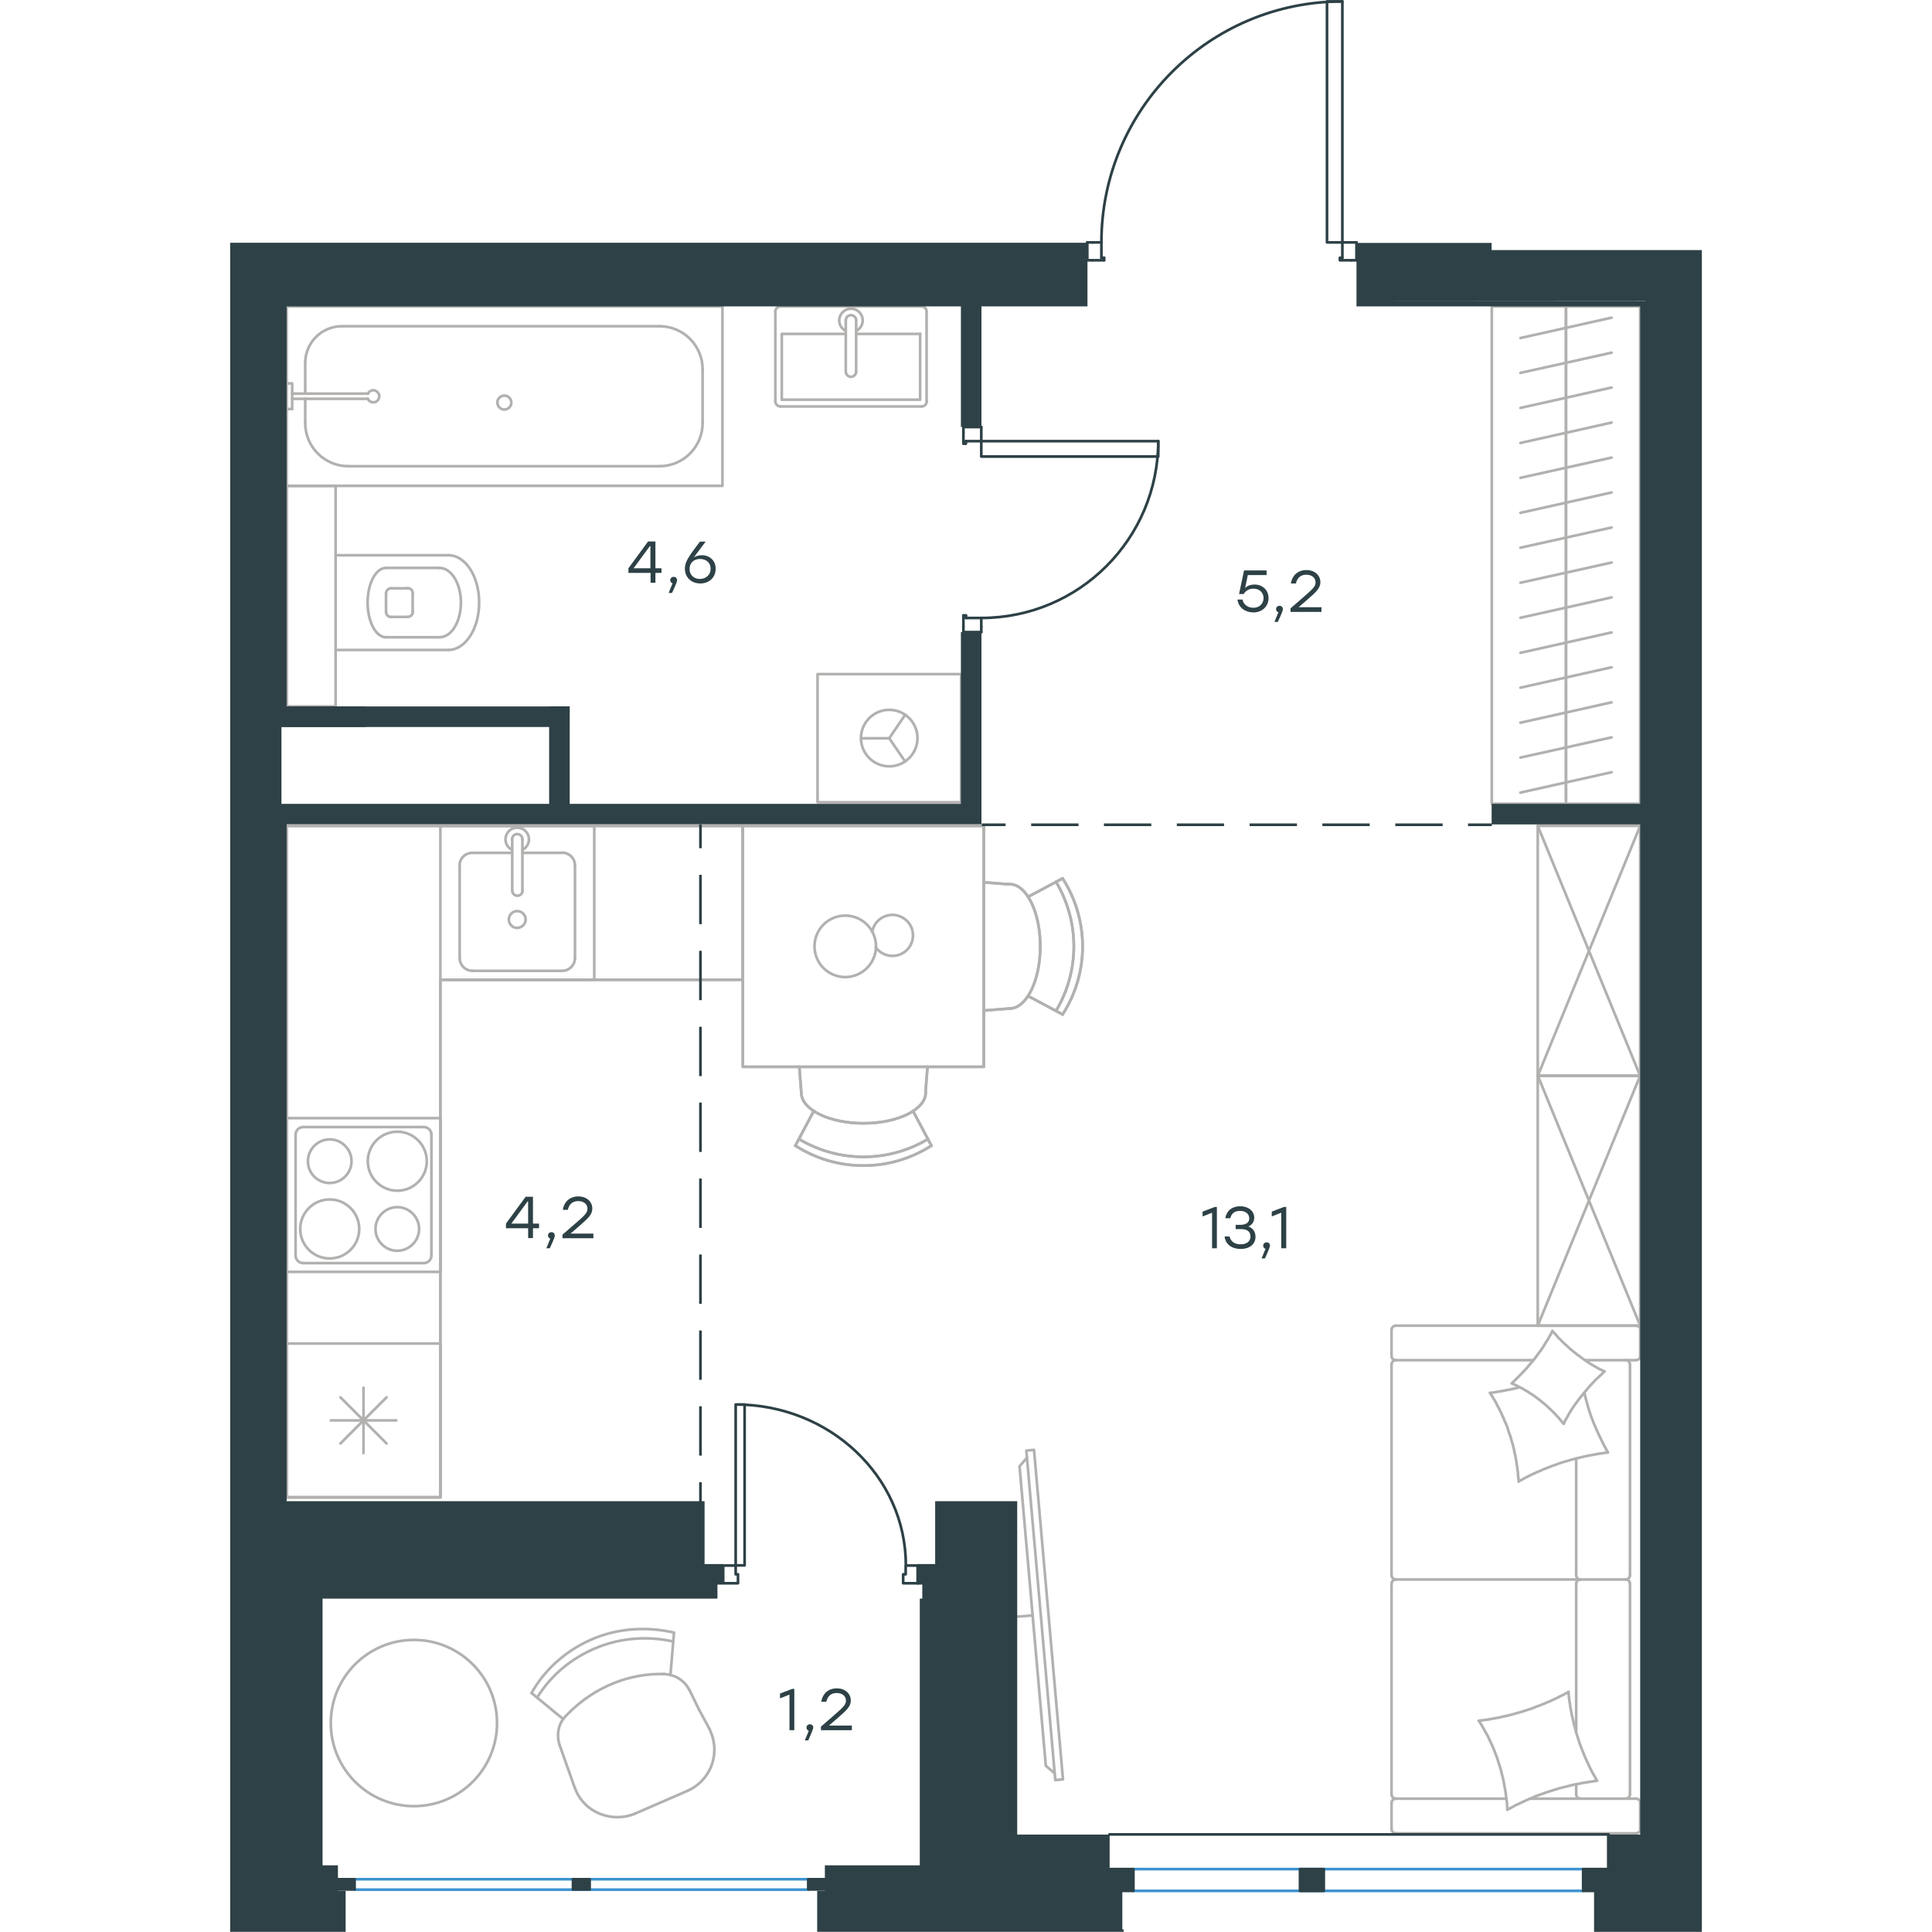 <?xml version="1.0" encoding="utf-8"?>
<!-- Generator: Adobe Illustrator 26.5.0, SVG Export Plug-In . SVG Version: 6.00 Build 0)  -->
<svg version="1.1" id="Слой_1" xmlns="http://www.w3.org/2000/svg" xmlns:xlink="http://www.w3.org/1999/xlink" x="0px" y="0px"
	 viewBox="0 0 823.3 1080.8" style="enable-background:new 0 0 823.3 1080.8;" xml:space="preserve" width="200" height="200">
<style type="text/css">
	.st0{fill:none;stroke:#B2B1B0;stroke-width:1.5;stroke-linecap:round;stroke-linejoin:round;stroke-miterlimit:10;}
	.st1{fill:none;stroke:#B2B1B0;stroke-width:1.5;stroke-linecap:round;stroke-linejoin:round;stroke-miterlimit:22.926;}
	.st2{fill:#2D4146;}
	.st3{fill:none;stroke:#2D4146;stroke-width:1.5;stroke-linecap:round;stroke-linejoin:round;stroke-miterlimit:10;}
	.st4{fill:none;stroke:#2D4146;stroke-width:1.5;stroke-miterlimit:22.926;}
	.st5{fill:none;stroke:#2D4146;stroke-width:1.5;stroke-linecap:round;stroke-linejoin:round;stroke-miterlimit:22.926;}
	.st6{fill:none;stroke:#3C93D0;stroke-width:1.5;stroke-linecap:round;stroke-linejoin:round;stroke-miterlimit:22.926;}
</style>
<g>
	<line class="st0" x1="350.2" y1="186.8" x2="386" y2="186.8"/>
	<polyline class="st0" points="344.4,186.8 308.6,186.8 308.6,223.6 	"/>
	<polyline class="st0" points="308.6,223.6 386,223.6 386,186.8 	"/>
	<path class="st0" d="M386.8,227.4c1.6,0,2.9-1.3,2.9-2.9"/>
	<path class="st0" d="M305,224.5c0,1.6,1.3,2.9,2.9,2.9"/>
	<path class="st0" d="M389.6,174.3c0-1.6-1.3-2.9-2.9-2.9"/>
	<path class="st0" d="M307.9,171.4c-1.6,0-2.9,1.3-2.9,2.9"/>
	<path class="st0" d="M344.4,207.9c0,1.6,1.3,2.9,2.9,2.9c1.6,0,2.9-1.3,2.9-2.9"/>
	<line class="st0" x1="350.2" y1="179.2" x2="350.2" y2="207.9"/>
	<path class="st0" d="M350.2,179.2c0-1.6-1.3-2.9-2.9-2.9c-1.6,0-2.9,1.3-2.9,2.9"/>
	<line class="st0" x1="344.4" y1="179.2" x2="344.4" y2="207.9"/>
	<path class="st0" d="M350.2,185.1c2.7-1.3,4.2-4.4,3.5-7.3c-0.7-3-3.3-5.1-6.4-5.1c-3,0-5.7,2.1-6.4,5.1c-0.7,3,0.8,6,3.5,7.3"/>
	<line class="st0" x1="389.6" y1="174.3" x2="389.6" y2="224.5"/>
	<line class="st0" x1="386.8" y1="227.4" x2="307.9" y2="227.4"/>
	<line class="st0" x1="305" y1="224.5" x2="305" y2="174.3"/>
	<line class="st0" x1="307.9" y1="171.4" x2="386.8" y2="171.4"/>
	<path class="st0" d="M99.3,345.1c1.6,0,2.9-1.3,2.9-2.9"/>
	<path class="st0" d="M102.2,331.9c0-1.6-1.3-2.9-2.9-2.9"/>
	<path class="st0" d="M87.2,342.3c0,1.6,1.3,2.9,2.9,2.9"/>
	<path class="st0" d="M90.1,329.1c-1.6,0-2.9,1.3-2.9,2.9"/>
	<line class="st0" x1="90.1" y1="345.1" x2="99.3" y2="345.1"/>
	<line class="st0" x1="102.1" y1="342.3" x2="102.1" y2="331.9"/>
	<line class="st0" x1="99.3" y1="329.1" x2="90.1" y2="329.1"/>
	<line class="st0" x1="87.2" y1="331.9" x2="87.2" y2="342.3"/>
	<path class="st0" d="M87.2,317.7c-5.7,0-10.3,8.7-10.3,19.4c0,10.7,4.6,19.4,10.3,19.4"/>
	<line class="st0" x1="117.1" y1="356.5" x2="87.2" y2="356.5"/>
	<path class="st0" d="M117.1,356.5c6.7,0,12-8.7,12-19.4c0-10.7-5.4-19.4-12-19.4"/>
	<line class="st0" x1="117.1" y1="317.7" x2="87.2" y2="317.7"/>
	<path class="st0" d="M122.1,363.6c9.5,0,17.2-11.9,17.2-26.5c0-14.7-7.7-26.5-17.2-26.5"/>
	<line class="st0" x1="122.1" y1="363.6" x2="59" y2="363.6"/>
	<line class="st0" x1="122.1" y1="310.6" x2="59" y2="310.6"/>
	<rect x="31.7" y="271.8" class="st0" width="27.3" height="123.4"/>
	<line class="st0" x1="42" y1="203" x2="42" y2="220.2"/>
	<path class="st0" d="M77,223.1c0.7,1.4,2.2,2.2,3.8,1.9c1.5-0.3,2.6-1.7,2.6-3.3c0-1.6-1.1-2.9-2.6-3.3c-1.5-0.3-3.1,0.4-3.8,1.9"
		/>
	<line class="st0" x1="34.7" y1="220.2" x2="77" y2="220.2"/>
	<line class="st0" x1="34.7" y1="223.1" x2="77" y2="223.1"/>
	<line class="st0" x1="34.7" y1="228.8" x2="31.6" y2="228.8"/>
	<polyline class="st0" points="34.7,228.8 34.7,214.5 31.6,214.5 	"/>
	<path class="st0" d="M149.5,225.2c0,2.2,1.8,3.9,3.9,3.9c2.2,0,3.9-1.8,3.9-3.9c0-2.2-1.8-3.9-3.9-3.9
		C151.3,221.3,149.5,223,149.5,225.2z"/>
	<path class="st0" d="M62.5,182.5c-11.3,0-20.5,9.2-20.5,20.5"/>
	<path class="st0" d="M42,236.7c0,13.3,10.8,24.1,24.1,24.1"/>
	<path class="st0" d="M264.3,206.6c0-13.3-10.8-24.1-24.1-24.1"/>
	<path class="st0" d="M240.2,260.8c13.3,0,24.1-10.8,24.1-24.1"/>
	<line class="st0" x1="42" y1="236.7" x2="42" y2="223.1"/>
	<line class="st0" x1="62.5" y1="182.5" x2="240.2" y2="182.5"/>
	<line class="st0" x1="264.3" y1="206.6" x2="264.3" y2="236.7"/>
	<line class="st0" x1="240.2" y1="260.8" x2="66.1" y2="260.8"/>
	<rect x="31.6" y="171.4" class="st0" width="243.8" height="100.4"/>
	<polyline class="st0" points="377.6,399.9 368.7,413 377.6,426 	"/>
	<line class="st0" x1="368.7" y1="413" x2="353" y2="413"/>
	<circle class="st0" cx="368.7" cy="412.9" r="15.8"/>
	<rect x="328.6" y="377.1" class="st0" width="80.3" height="71.7"/>
	<line class="st0" x1="747.3" y1="447.5" x2="747.3" y2="427.9"/>
	<line class="st0" x1="772.8" y1="432" x2="721.8" y2="443.4"/>
	<line class="st0" x1="747.3" y1="427.9" x2="747.3" y2="408.4"/>
	<line class="st0" x1="772.8" y1="412.5" x2="721.8" y2="423.8"/>
	<line class="st0" x1="747.3" y1="408.4" x2="747.3" y2="388.8"/>
	<line class="st0" x1="772.8" y1="392.9" x2="721.8" y2="404.3"/>
	<line class="st0" x1="747.3" y1="388.8" x2="747.3" y2="369.3"/>
	<line class="st0" x1="772.8" y1="373.3" x2="721.8" y2="384.7"/>
	<line class="st0" x1="747.3" y1="369.3" x2="747.3" y2="349.7"/>
	<line class="st0" x1="772.8" y1="353.8" x2="721.8" y2="365.2"/>
	<line class="st0" x1="747.3" y1="349.7" x2="747.3" y2="330.1"/>
	<line class="st0" x1="772.8" y1="334.2" x2="721.8" y2="345.6"/>
	<line class="st0" x1="747.3" y1="330.1" x2="747.3" y2="310.6"/>
	<line class="st0" x1="772.8" y1="314.7" x2="721.8" y2="326"/>
	<line class="st0" x1="747.3" y1="310.6" x2="747.3" y2="291"/>
	<line class="st0" x1="772.8" y1="295.1" x2="721.8" y2="306.4"/>
	<line class="st0" x1="747.3" y1="449.7" x2="747.3" y2="171.4"/>
	<line class="st0" x1="747.3" y1="291" x2="747.3" y2="271.4"/>
	<line class="st0" x1="772.8" y1="275.5" x2="721.8" y2="286.9"/>
	<line class="st0" x1="747.3" y1="271.4" x2="747.3" y2="251.9"/>
	<line class="st0" x1="772.8" y1="256" x2="721.8" y2="267.3"/>
	<line class="st0" x1="747.3" y1="251.9" x2="747.3" y2="232.3"/>
	<line class="st0" x1="772.8" y1="236.4" x2="721.8" y2="247.8"/>
	<line class="st0" x1="747.3" y1="232.3" x2="747.3" y2="212.7"/>
	<line class="st0" x1="772.8" y1="216.8" x2="721.8" y2="228.2"/>
	<line class="st0" x1="747.3" y1="212.7" x2="747.3" y2="193.2"/>
	<line class="st0" x1="772.8" y1="197.3" x2="721.8" y2="208.6"/>
	<line class="st0" x1="747.3" y1="193.2" x2="747.3" y2="173.6"/>
	<line class="st0" x1="772.8" y1="177.7" x2="721.8" y2="189.1"/>
	<rect x="705.8" y="171.4" class="st0" width="83" height="278.2"/>
	<line class="st0" x1="727.4" y1="1006.2" x2="786.5" y2="1006.2"/>
	<line class="st0" x1="753" y1="885.9" x2="753" y2="969.1"/>
	<line class="st0" x1="758" y1="760.9" x2="786.5" y2="760.9"/>
	<polyline class="st0" points="768.8,767.2 767.8,766.7 766.7,766.2 765.7,765.7 764.7,765.1 763.7,764.5 762.7,764 761.7,763.4 
		760.7,762.8 759.7,762.1 758.7,761.5 757.8,760.8 756.8,760.2 755.9,759.5 755,758.8 754,758.1 753.1,757.4 752.2,756.7 751.3,756 
		750.4,755.2 749.5,754.5 748.7,753.7 747.8,752.9 747,752.2 746.1,751.4 745.3,750.6 744.5,749.7 743.6,748.9 742.8,748.1 
		742.1,747.2 741.3,746.3 740.5,745.5 739.7,744.6 	"/>
	<polyline class="st0" points="721.1,776.1 720.1,776.4 719.1,776.6 717.1,777.1 715,777.5 712.9,777.9 710.9,778.3 708.8,778.6 
		706.8,779 705.8,779.1 704.8,779.2 	"/>
	<polyline class="st0" points="746,796.5 746.5,795.5 747,794.4 747.6,793.4 748.2,792.4 748.7,791.4 749.3,790.4 749.9,789.4 
		750.5,788.4 751.2,787.4 751.8,786.5 752.5,785.5 753.2,784.6 753.9,783.6 754.6,782.7 755.3,781.8 756,780.9 757.5,779.1 
		759,777.3 760.5,775.5 762.1,773.8 763.7,772.1 765.4,770.5 767.1,768.9 768.8,767.2 	"/>
	<polyline class="st0" points="714.5,1012.4 716,1011.6 717.5,1010.8 718.9,1010 720.4,1009.3 721.9,1008.6 723.4,1007.9 
		724.9,1007.2 726.4,1006.5 728,1005.9 729.5,1005.2 731,1004.6 732.6,1004 734.1,1003.5 735.7,1002.9 737.3,1002.4 738.8,1001.9 
		740.4,1001.4 742,1000.9 743.6,1000.4 745.2,1000 746.8,999.6 748.4,999.2 750,998.8 751.6,998.4 753.3,998.1 754.9,997.8 
		756.5,997.4 758.1,997.2 759.8,996.9 761.4,996.7 763,996.4 764.7,996.2 763.9,994.8 763.1,993.4 762.3,992 761.5,990.5 
		760.8,989.1 760.1,987.6 759.4,986.1 758.7,984.6 758,983.1 757.4,981.6 756.8,980.1 756.2,978.6 755.6,977 755,975.5 754.5,973.9 
		754,972.4 753.5,970.8 753,969.2 752.6,967.7 752.2,966.1 751.7,964.5 751.4,962.9 751,961.2 750.6,959.6 750.3,958 750,956.4 
		749.7,954.7 749.5,953.1 749.2,951.5 749,949.8 748.8,948.2 748.7,946.5 	"/>
	<polyline class="st0" points="704.8,779.2 705.7,780.6 706.5,782 707.4,783.4 708.2,784.8 708.9,786.3 709.7,787.7 710.4,789.2 
		711.2,790.7 711.8,792.2 712.5,793.7 713.1,795.2 713.8,796.7 714.4,798.2 714.9,799.8 715.4,801.4 716,802.9 716.5,804.5 
		716.9,806.1 717.4,807.7 717.8,809.3 718.2,810.9 718.5,812.5 718.9,814.1 719.2,815.7 719.5,817.4 719.7,819 720,820.6 
		720.2,822.3 720.4,823.9 720.5,825.6 720.7,827.2 720.8,828.9 	"/>
	<polyline class="st0" points="721.1,828.6 722.6,827.8 724,827 725.5,826.2 726.9,825.5 728.4,824.8 729.9,824.1 731.4,823.4 
		732.9,822.8 734.4,822.1 735.9,821.5 737.5,820.9 739,820.3 740.6,819.7 742.1,819.2 743.6,818.6 745.2,818.1 746.8,817.6 
		748.4,817.2 749.9,816.7 751.5,816.3 753.1,815.9 754.7,815.5 756.3,815.1 757.9,814.7 759.5,814.4 761.1,814.1 762.7,813.8 
		764.3,813.5 766,813.2 767.6,813 769.2,812.7 770.8,812.6 769.7,810.6 768.6,808.6 767.6,806.6 766.6,804.5 765.6,802.5 
		764.7,800.5 763.8,798.4 762.9,796.4 762.1,794.3 761.3,792.2 760.6,790.1 759.9,787.9 759.3,785.8 758.7,783.6 758.1,781.4 
		757.6,779.2 	"/>
	<polyline class="st0" points="698.5,962.6 699.4,964 700.3,965.4 701.1,966.8 701.9,968.3 702.7,969.7 703.5,971.1 704.2,972.6 
		704.9,974.1 705.6,975.6 706.3,977.1 706.9,978.6 707.5,980.1 708.1,981.7 708.7,983.2 709.2,984.8 709.7,986.4 710.2,987.9 
		710.7,989.5 711.1,991.1 711.5,992.7 711.9,994.3 712.3,995.9 712.6,997.6 712.9,999.2 713.2,1000.8 713.5,1002.5 713.7,1004.1 
		713.9,1005.7 714.1,1007.4 714.3,1009 714.4,1010.7 714.5,1012.4 	"/>
	<polyline class="st0" points="739.7,744.6 739.2,745.6 738.6,746.7 738,747.7 737.5,748.7 736.9,749.7 736.2,750.7 735.6,751.7 
		735,752.7 734.4,753.7 733.7,754.7 733.1,755.6 732.4,756.5 731,758.4 729.6,760.3 728.1,762.1 726.6,763.8 725.1,765.6 
		723.5,767.3 721.9,769 720.3,770.6 718.6,772.3 716.9,773.9 717.9,774.3 719,774.8 720,775.3 721,775.8 722,776.3 723.1,776.9 
		724.1,777.5 725,778 726,778.6 727,779.3 728,779.9 728.9,780.5 729.9,781.2 730.9,781.9 731.8,782.6 732.7,783.3 733.6,784 
		734.5,784.8 735.4,785.5 736.3,786.3 737.2,787.1 738,787.9 738.9,788.7 739.7,789.5 740.6,790.4 741.4,791.2 742.2,792.1 
		743,792.9 743.7,793.8 744.5,794.7 745.2,795.6 746,796.5 	"/>
	<polyline class="st0" points="748.7,946.5 747.2,947.3 745.8,948.1 744.3,948.8 742.8,949.6 741.3,950.3 739.8,951 738.3,951.7 
		736.8,952.3 735.3,953 733.7,953.6 732.2,954.2 730.6,954.8 729.1,955.4 727.5,956 725.9,956.5 724.4,957 722.8,957.5 721.2,958 
		719.6,958.4 718,958.9 716.4,959.3 714.8,959.7 713.2,960.1 711.6,960.4 710,960.8 708.3,961.1 706.7,961.4 705.1,961.7 703.4,962 
		701.8,962.2 700.2,962.4 698.5,962.6 	"/>
	<path class="st0" d="M753,881.2c0,1.3,1.1,2.4,2.4,2.4"/>
	<line class="st0" x1="753" y1="881.2" x2="753" y2="815.9"/>
	<path class="st0" d="M753,1003.8c0,1.3,1.1,2.4,2.4,2.4"/>
	<path class="st0" d="M755.4,883.6c-1.3,0-2.4,1.1-2.4,2.4"/>
	<line class="st0" x1="753" y1="998.1" x2="753" y2="1003.8"/>
	<path class="st0" d="M783.1,763.3c0-1.3-1.1-2.4-2.4-2.4"/>
	<path class="st0" d="M652.1,760.9c-1.3,0-2.4,1.1-2.4,2.4"/>
	<path class="st0" d="M780.7,883.6c1.3,0,2.4-1.1,2.4-2.4"/>
	<path class="st0" d="M649.7,881.2c0,1.3,1.1,2.4,2.4,2.4"/>
	<line class="st0" x1="783.1" y1="881.2" x2="783.1" y2="763.3"/>
	<line class="st0" x1="649.7" y1="763.3" x2="649.7" y2="881.2"/>
	<path class="st0" d="M780.7,1006.2c1.3,0,2.4-1.1,2.4-2.4"/>
	<path class="st0" d="M649.7,1003.8c0,1.3,1.1,2.4,2.4,2.4"/>
	<path class="st0" d="M788.9,1008.6c0-1.3-1.1-2.4-2.4-2.4"/>
	<path class="st0" d="M783.1,885.9c0-1.3-1.1-2.4-2.4-2.4"/>
	<path class="st0" d="M652.1,883.6c-1.3,0-2.4,1.1-2.4,2.4"/>
	<path class="st0" d="M652.1,741.6c-1.3,0-2.4,1.1-2.4,2.4"/>
	<path class="st0" d="M649.7,758.6c0,1.3,1.1,2.4,2.4,2.4"/>
	<path class="st0" d="M788.9,744c0-1.3-1.1-2.4-2.4-2.4"/>
	<path class="st0" d="M786.5,760.9c1.3,0,2.4-1.1,2.4-2.4"/>
	<path class="st0" d="M786.5,1025.6c1.3,0,2.4-1.1,2.4-2.4"/>
	<path class="st0" d="M652.1,1006.2c-1.3,0-2.4,1.1-2.4,2.4"/>
	<path class="st0" d="M649.7,1023.2c0,1.3,1.1,2.4,2.4,2.4"/>
	<line class="st0" x1="783.1" y1="885.9" x2="783.1" y2="1003.8"/>
	<line class="st0" x1="652.1" y1="883.6" x2="780.7" y2="883.6"/>
	<line class="st0" x1="649.7" y1="1003.8" x2="649.7" y2="885.9"/>
	<line class="st0" x1="786.5" y1="741.6" x2="652.1" y2="741.6"/>
	<line class="st0" x1="649.7" y1="744" x2="649.7" y2="758.6"/>
	<line class="st0" x1="652.1" y1="760.9" x2="728.8" y2="760.9"/>
	<line class="st0" x1="788.8" y1="758.6" x2="788.8" y2="744"/>
	<line class="st0" x1="713.8" y1="1006.2" x2="652.1" y2="1006.2"/>
	<line class="st0" x1="649.7" y1="1008.6" x2="649.7" y2="1023.2"/>
	<line class="st0" x1="652.1" y1="1025.6" x2="786.5" y2="1025.6"/>
	<line class="st0" x1="788.8" y1="1023.2" x2="788.8" y2="1008.6"/>
	<line class="st0" x1="448.9" y1="903.7" x2="440.3" y2="904.4"/>
	<polyline class="st0" points="461.2,992 456.3,987.8 441.6,820.3 445.8,815.4 	"/>
	<polygon class="st0" points="461.6,995.8 465.9,995.4 449.7,811.1 445.4,811.5 	"/>
	<g>
		<polygon class="st0" points="31.6,837.6 117.6,837.6 117.6,548.1 286.8,548.1 286.8,462 31.6,462 		"/>
		<polygon class="st0" points="117.6,837.6 117.6,548.1 286.8,548.1 286.8,462 31.6,462 31.6,837.6 117.6,837.6 117.6,548.1 
			286.8,548.1 286.8,462 31.6,462 31.6,837.6 		"/>
		<line class="st0" x1="87.5" y1="781.7" x2="61.7" y2="807.5"/>
		<line class="st0" x1="87.5" y1="807.5" x2="61.7" y2="781.7"/>
		<line class="st0" x1="74.6" y1="776.3" x2="74.6" y2="812.9"/>
		<line class="st0" x1="92.9" y1="794.6" x2="56.3" y2="794.6"/>
		<rect x="31.6" y="751.6" class="st0" width="86.1" height="86.1"/>
		<path class="st0" d="M93.5,666.1c9.1,0,16.5-7.4,16.5-16.5c0-9.1-7.4-16.5-16.5-16.5c-9.1,0-16.5,7.4-16.5,16.5
			C77,658.7,84.4,666.1,93.5,666.1z"/>
		<path class="st0" d="M93.5,699.7c6.7,0,12.2-5.5,12.2-12.2c0-6.7-5.5-12.2-12.2-12.2c-6.7,0-12.2,5.5-12.2,12.2
			C81.3,694.2,86.8,699.7,93.5,699.7z"/>
		<path class="st0" d="M55.7,704c9.1,0,16.5-7.4,16.5-16.5S64.8,671,55.7,671c-9.1,0-16.5,7.4-16.5,16.5S46.5,704,55.7,704z"/>
		<path class="st0" d="M55.7,661.8c6.7,0,12.2-5.5,12.2-12.2c0-6.7-5.5-12.2-12.2-12.2c-6.7,0-12.2,5.5-12.2,12.2
			C43.5,656.3,48.9,661.8,55.7,661.8z"/>
		<path class="st0" d="M108.3,706.6c2.4,0,4.3-1.9,4.3-4.3"/>
		<path class="st0" d="M112.6,634.8c0-2.4-1.9-4.3-4.3-4.3"/>
		<path class="st0" d="M36.6,702.3c0,2.4,1.9,4.3,4.3,4.3"/>
		<path class="st0" d="M40.9,630.5c-2.4,0-4.3,1.9-4.3,4.3"/>
		<line class="st0" x1="112.6" y1="702.3" x2="112.6" y2="634.9"/>
		<line class="st0" x1="40.9" y1="706.6" x2="108.3" y2="706.6"/>
		<line class="st0" x1="36.6" y1="634.9" x2="36.6" y2="702.3"/>
		<line class="st0" x1="108.3" y1="630.5" x2="40.9" y2="630.5"/>
		<rect x="31.6" y="625.5" class="st0" width="86.1" height="86"/>
		<line class="st0" x1="185.7" y1="477.1" x2="163.5" y2="477.1"/>
		<path class="st0" d="M165.3,514.4c0-2.6-2.1-4.7-4.7-4.7c-2.6,0-4.7,2.1-4.7,4.7c0,2.6,2.1,4.7,4.7,4.7
			C163.2,519,165.3,516.9,165.3,514.4z"/>
		<path class="st0" d="M157.8,498.2c0,1.6,1.3,2.9,2.9,2.9c1.6,0,2.9-1.3,2.9-2.9"/>
		<line class="st0" x1="163.5" y1="469.5" x2="163.5" y2="498.2"/>
		<path class="st0" d="M163.5,469.5c0-1.6-1.3-2.9-2.9-2.9c-1.6,0-2.9,1.3-2.9,2.9"/>
		<line class="st0" x1="157.8" y1="469.5" x2="157.8" y2="498.2"/>
		<path class="st0" d="M163.5,475.4c2.7-1.3,4.2-4.4,3.5-7.3c-0.7-3-3.3-5.1-6.4-5.1s-5.7,2.1-6.4,5.1c-0.7,3,0.8,6,3.5,7.3"/>
		<path class="st0" d="M192.9,484.2c0-4-3.2-7.2-7.2-7.2"/>
		<path class="st0" d="M135.5,477.1c-4,0-7.2,3.2-7.2,7.2"/>
		<path class="st0" d="M185.7,543.1c4,0,7.2-3.2,7.2-7.2"/>
		<path class="st0" d="M128.4,535.9c0,4,3.2,7.2,7.2,7.2"/>
		<line class="st0" x1="192.9" y1="484.3" x2="192.9" y2="535.9"/>
		<line class="st0" x1="185.7" y1="543.1" x2="135.5" y2="543.1"/>
		<line class="st0" x1="128.4" y1="535.9" x2="128.4" y2="484.3"/>
		<line class="st0" x1="135.5" y1="477.1" x2="157.8" y2="477.1"/>
		<rect x="117.6" y="462" class="st0" width="86.1" height="86.1"/>
		<path class="st0" d="M462,565.5c13.3-22.2,13.3-50,0-72.2"/>
		<path class="st0" d="M465.7,567.5c14.9-23.2,14.9-52.9,0-76.1"/>
		<line class="st0" x1="446.4" y1="557.2" x2="465.7" y2="567.5"/>
		<line class="st0" x1="446.4" y1="501.7" x2="465.7" y2="491.4"/>
		<line class="st0" x1="436" y1="494.7" x2="421.7" y2="493.6"/>
		<line class="st0" x1="436" y1="564.2" x2="421.7" y2="565.3"/>
		<path class="st0" d="M436,564.2c9.5,0,17.2-15.6,17.2-34.8c0-19.2-7.7-34.8-17.2-34.8"/>
		<path class="st0" d="M318.2,637.2c22.2,13.3,50,13.3,72.2,0"/>
		<path class="st0" d="M316.2,640.9c23.2,14.9,52.9,14.9,76.1,0"/>
		<line class="st0" x1="326.5" y1="621.5" x2="316.2" y2="640.9"/>
		<line class="st0" x1="382" y1="621.5" x2="392.3" y2="640.9"/>
		<line class="st0" x1="389" y1="611.2" x2="390.1" y2="596.8"/>
		<line class="st0" x1="319.5" y1="611.2" x2="318.4" y2="596.8"/>
		<path class="st0" d="M319.5,611.2c0,9.5,15.6,17.2,34.8,17.2c19.2,0,34.8-7.7,34.8-17.2"/>
		<path class="st0" d="M361.2,530c3.2,4.4,9.1,6,14.1,3.7c5-2.3,7.6-7.7,6.4-13c-1.2-5.3-6.1-9-11.5-8.9c-5.5,0.2-10.1,4.1-11,9.5"
			/>
		<path class="st0" d="M361.3,529.4c0-9.5-7.7-17.2-17.2-17.2c-9.5,0-17.2,7.7-17.2,17.2c0,9.5,7.7,17.2,17.2,17.2
			C353.5,546.6,361.3,538.9,361.3,529.4z"/>
		<rect x="286.8" y="462" class="st0" width="134.8" height="134.8"/>
		<path class="st0" d="M318.2,637.2c22.2,13.3,50,13.3,72.2,0"/>
		<path class="st0" d="M316.2,640.9c23.2,14.9,52.9,14.9,76.1,0"/>
		<line class="st0" x1="382" y1="621.5" x2="392.3" y2="640.9"/>
		<line class="st0" x1="326.5" y1="621.5" x2="316.2" y2="640.9"/>
		<line class="st0" x1="319.5" y1="611.2" x2="318.4" y2="596.8"/>
		<line class="st0" x1="389" y1="611.2" x2="390.1" y2="596.8"/>
		<path class="st0" d="M319.5,611.2c0,9.5,15.6,17.2,34.8,17.2c19.2,0,34.8-7.7,34.8-17.2"/>
		<path class="st0" d="M462,565.5c13.3-22.2,13.3-50,0-72.2"/>
		<path class="st0" d="M465.7,567.5c14.9-23.2,14.9-52.9,0-76.1"/>
		<line class="st0" x1="446.4" y1="501.7" x2="465.7" y2="491.4"/>
		<line class="st0" x1="446.4" y1="557.2" x2="465.7" y2="567.5"/>
		<line class="st0" x1="436" y1="564.2" x2="421.7" y2="565.3"/>
		<line class="st0" x1="436" y1="494.7" x2="421.7" y2="493.6"/>
		<path class="st0" d="M436,564.2c9.5,0,17.2-15.6,17.2-34.8c0-19.2-7.7-34.8-17.2-34.8"/>
		<rect x="286.8" y="462" class="st0" width="134.8" height="134.8"/>
	</g>
	<line class="st0" x1="788.8" y1="601.9" x2="731.5" y2="462"/>
	<polyline class="st0" points="731.5,462 788.8,462 731.5,601.9 	"/>
	<polyline class="st0" points="788.8,462 788.8,601.9 731.5,601.9 731.5,462 	"/>
	<line class="st0" x1="788.8" y1="741.6" x2="731.5" y2="601.7"/>
	<polyline class="st0" points="731.5,601.7 788.8,601.7 731.5,741.6 	"/>
	<polyline class="st0" points="788.8,601.7 788.8,741.6 731.5,741.6 731.5,601.7 	"/>
	<g>
		<g>
			<line class="st1" x1="226.2" y1="1014.7" x2="255.9" y2="1001.8"/>
			<line class="st1" x1="262.2" y1="956.2" x2="256.9" y2="945.3"/>
			<line class="st1" x1="268.2" y1="967.3" x2="262.2" y2="956.2"/>
			<line class="st1" x1="192.7" y1="999.9" x2="184.3" y2="976.2"/>
			<line class="st1" x1="168.6" y1="947.1" x2="186.3" y2="961.7"/>
			<line class="st1" x1="248.3" y1="913.4" x2="246.3" y2="937.1"/>
			<path class="st1" d="M226.2,1014.7L226.2,1014.7c-13,5.2-27.9-0.9-32.9-13.4c-0.2-0.4-0.4-0.9-0.5-1.3"/>
			<path class="st1" d="M171.7,949.7c8-12.9,19.7-22.5,34-28.2c13-5.2,27.7-6.3,41.3-3.4"/>
			<path class="st1" d="M188.5,959.2c7.4-7.6,16.4-13.8,26.3-17.7c9-3.6,18.7-5.3,28.2-5"/>
			<path class="st1" d="M168.6,947.1c7.9-14.1,20.8-24.9,35.6-30.8c13.9-5.5,29.2-6.4,44.1-3"/>
			<path class="st1" d="M268.2,967.3c0.4,0.9,0.5,1.3,0.9,2.2c5,12.6-0.8,26.8-13.2,32.3"/>
			<path class="st1" d="M242.4,936.5c6.3,0.1,11.8,3.6,14.4,8.8"/>
			<path class="st1" d="M184.3,976.2c-1.9-6-0.7-12.2,3.8-16.6"/>
		</g>
		<circle class="st1" cx="102.8" cy="963.9" r="46.5"/>
	</g>
</g>
<g>
	<path class="st2" d="M315.6,944.8v23.1h-2.7V948l-5.3,2.1v-2.7l6.8-2.6H315.6z"/>
	<path class="st2" d="M323.4,973.6h-1.9l2.2-5.4c-0.8-0.2-1.3-0.9-1.3-1.7c0-1.1,0.8-1.9,1.9-1.9c0.8,0,1.9,0.4,1.9,1.9
		C326.1,967.1,326,967.8,323.4,973.6z"/>
	<path class="st2" d="M347.8,967.9h-17.3v-2l6.7-5.8c5.6-4.9,7.3-6.3,7.3-8.7c0-2.5-2-4.3-5.2-4.3c-3.3,0-5.1,1.9-5.8,4.9h-2.8
		c0.7-4.6,4-7.5,8.7-7.5c4.7,0,7.8,3,7.8,6.8c0,3.4-2.4,5.5-7.8,10.2l-4.4,3.8h12.8V967.9z"/>
</g>
<line class="st3" x1="482.4" y1="135.6" x2="479.5" y2="135.6"/>
<polyline class="st3" points="630.1,135.6 627.3,135.6 622.2,135.6 "/>
<line class="st3" x1="487.4" y1="135.6" x2="482.4" y2="135.6"/>
<path class="st3" d="M622.2,0.8c-74.5,0-134.8,60.4-134.8,134.8"/>
<line class="st3" x1="482.4" y1="145.6" x2="488.9" y2="145.6"/>
<line class="st3" x1="627.3" y1="145.6" x2="630.1" y2="145.6"/>
<line class="st3" x1="622.2" y1="135.6" x2="622.2" y2="144.2"/>
<polyline class="st3" points="627.3,145.6 620.8,145.6 620.8,144.2 622.2,144.2 "/>
<line class="st3" x1="630.1" y1="135.6" x2="630.1" y2="145.6"/>
<line class="st3" x1="487.4" y1="144.2" x2="488.9" y2="144.2"/>
<polyline class="st3" points="479.5,135.6 479.5,145.6 482.4,145.6 "/>
<line class="st3" x1="487.4" y1="135.6" x2="487.4" y2="144.2"/>
<line class="st3" x1="488.9" y1="144.2" x2="488.9" y2="145.6"/>
<polygon class="st3" points="622.2,104 622.2,0.8 613.6,0.8 613.6,32.2 613.6,135.6 622.2,135.6 "/>
<line class="st3" x1="420.2" y1="350.8" x2="420.2" y2="353.6"/>
<polyline class="st3" points="420.2,238.9 420.2,241.7 420.2,246.8 "/>
<line class="st3" x1="420.2" y1="345.7" x2="420.2" y2="350.8"/>
<path class="st3" d="M420.2,345.7c54.7,0,99-44.3,99-99"/>
<line class="st3" x1="410.2" y1="350.8" x2="410.2" y2="344.3"/>
<line class="st3" x1="410.2" y1="241.7" x2="410.2" y2="238.9"/>
<line class="st3" x1="420.2" y1="246.8" x2="411.6" y2="246.8"/>
<polyline class="st3" points="410.2,241.7 410.2,248.2 411.6,248.2 411.6,246.8 "/>
<line class="st3" x1="420.2" y1="238.9" x2="410.2" y2="238.9"/>
<line class="st3" x1="411.6" y1="345.7" x2="411.6" y2="344.3"/>
<polyline class="st3" points="420.2,353.6 410.2,353.6 410.2,350.8 "/>
<line class="st3" x1="420.2" y1="345.7" x2="411.6" y2="345.7"/>
<line class="st3" x1="411.6" y1="344.3" x2="410.2" y2="344.3"/>
<polygon class="st3" points="519.2,246.8 519.2,255.4 487.7,255.4 420.2,255.4 420.2,246.8 451.8,246.8 "/>
<line class="st4" x1="420.5" y1="461.4" x2="433.8" y2="461.4"/>
<line class="st4" x1="448.1" y1="461.4" x2="474.6" y2="461.4"/>
<line class="st4" x1="488.8" y1="461.4" x2="515.3" y2="461.4"/>
<line class="st4" x1="529.6" y1="461.4" x2="556" y2="461.4"/>
<line class="st4" x1="570.3" y1="461.4" x2="596.8" y2="461.4"/>
<line class="st4" x1="611" y1="461.4" x2="637.5" y2="461.4"/>
<line class="st4" x1="651.8" y1="461.4" x2="678.3" y2="461.4"/>
<line class="st4" x1="692.5" y1="461.4" x2="705.8" y2="461.4"/>
<g>
	<line class="st4" x1="263.1" y1="842.5" x2="263.1" y2="829.2"/>
	<line class="st4" x1="263.1" y1="814.3" x2="263.1" y2="786.7"/>
	<line class="st4" x1="263.1" y1="771.9" x2="263.1" y2="744.3"/>
	<line class="st4" x1="263.1" y1="729.4" x2="263.1" y2="701.8"/>
	<line class="st4" x1="263.1" y1="686.9" x2="263.1" y2="659.3"/>
	<line class="st4" x1="263.1" y1="644.4" x2="263.1" y2="616.8"/>
	<line class="st4" x1="263.1" y1="602" x2="263.1" y2="574.4"/>
	<line class="st4" x1="263.1" y1="559.5" x2="263.1" y2="531.9"/>
	<line class="st4" x1="263.1" y1="517" x2="263.1" y2="489.4"/>
	<line class="st4" x1="263.1" y1="474.5" x2="263.1" y2="461.2"/>
</g>
<path class="st5" d="M275.8,885.7v-9.9h7v4.9h1.3v5H275.8z M384.9,885.7h-8.4v-5h1.4v-4.9h7V885.7z M282.8,785.7
	c52.6,0,95.2,40.3,95.2,89.9 M282.8,785.7h5v90h-5V785.7z"/>
<rect x="265.4" y="875.7" class="st5" width="9.9" height="10"/>
<rect x="384.6" y="875.7" class="st5" width="9.9" height="10"/>
<line class="st5" x1="491.9" y1="1026.2" x2="771.1" y2="1026.2"/>
<line class="st6" x1="505.2" y1="1057.8" x2="756.9" y2="1057.8"/>
<line class="st6" x1="505.2" y1="1045.6" x2="756.9" y2="1045.6"/>
<rect x="491.9" y="1045.6" class="st5" width="13.4" height="12.2"/>
<rect x="598.5" y="1045.6" class="st5" width="13.3" height="12.2"/>
<rect x="756.9" y="1045.6" class="st5" width="13.3" height="12.2"/>
<line class="st6" x1="323.4" y1="1057.1" x2="69.6" y2="1057.1"/>
<line class="st6" x1="323.4" y1="1051.3" x2="69.6" y2="1051.3"/>
<rect x="60.3" y="1051.3" class="st5" width="9.3" height="5.7"/>
<rect x="323.4" y="1051.3" class="st5" width="9.3" height="5.7"/>
<rect x="191.8" y="1051.3" class="st5" width="9.3" height="5.7"/>
<rect x="598.5" y="1045.6" class="st2" width="13.3" height="12.2"/>
<rect x="60.3" y="1051.3" class="st2" width="9.3" height="5.7"/>
<rect x="191.8" y="1051.3" class="st2" width="9.3" height="5.7"/>
<polygon class="st2" points="492,1026.3 440.3,1026.3 440.3,842.7 440.3,839.8 394.4,839.8 394.4,842.7 394.4,871.4 394.4,875.7 
	384.6,875.7 384.6,885.7 387.2,885.7 387.2,894.3 385.8,894.3 385.8,917.4 385.8,1043.5 332.7,1043.5 332.7,1044.9 332.7,1051.3 
	323.4,1051.3 323.4,1057.1 332.7,1057.1 332.7,1057.8 328.4,1057.8 328.4,1079.3 328.4,1080.7 499.8,1080.7 499.8,1079.3 
	499.1,1079.3 499.1,1057.8 492,1057.8 492,1057.8 505.2,1057.8 505.2,1045.6 492,1045.6 492,1029.1 "/>
<polygon class="st2" points="791.7,139.9 705.7,139.9 705.7,135.9 630.1,135.9 630.1,139.9 630.1,168.5 630.1,168.6 630.1,171.4 
	788.8,171.4 788.8,168.6 636.4,168.6 791.7,168.5 791.7,168.6 788.8,168.6 788.8,171.4 788.8,449.7 705.7,449.7 705.7,461.2 
	788.8,461.2 788.8,732.3 788.8,1026.3 770.2,1026.3 770.2,1029.1 770.2,1045.6 756.9,1045.6 756.9,1057.8 770.2,1057.8 
	770.2,1057.8 763,1057.8 763,1079.3 763,1080.7 823.3,1080.7 823.3,1026.3 823.3,732.3 823.3,155.7 823.3,144.2 823.3,139.9 "/>
<g>
	<path class="st2" d="M580.9,334.6c0,4.7-3.7,8-8.4,8c-4.4,0-8.3-2.4-9-7.2h2.8c0.7,3,3.1,4.6,6.2,4.6c3.3,0,5.6-2.3,5.6-5.4
		c0-3.2-2.4-5.3-5.6-5.3c-2.6,0-4.4,1.2-5.5,3h-2.6l2.8-13.2h12.6v2.6h-10.5l-1.5,7.2c1.3-1.2,3-1.9,5.3-1.9
		C577.3,327,580.9,329.9,580.9,334.6z"/>
	<path class="st2" d="M586.1,347.9h-1.9l2.2-5.4c-0.8-0.2-1.3-0.9-1.3-1.7c0-1.1,0.8-1.9,1.9-1.9c0.8,0,1.9,0.4,1.9,1.9
		C588.9,341.4,588.8,342.1,586.1,347.9z"/>
	<path class="st2" d="M610.5,342.3h-17.3v-2l6.7-5.8c5.6-4.9,7.3-6.3,7.3-8.7c0-2.5-2-4.3-5.2-4.3c-3.3,0-5.1,1.9-5.8,4.9h-2.8
		c0.7-4.6,4-7.5,8.7-7.5c4.7,0,7.8,3,7.8,6.8c0,3.4-2.4,5.5-7.8,10.2l-4.4,3.8h12.8V342.3z"/>
</g>
<g>
	<path class="st2" d="M241.3,320.5h-3.4v5.5h-2.7v-5.5h-12.4v-2.6l11-15h4.1v15h3.4V320.5z M235.1,317.9v-12.4h-0.3l-9.1,12.4
		L235.1,317.9z"/>
	<path class="st2" d="M247.2,331.7h-1.9l2.2-5.4c-0.8-0.2-1.3-0.9-1.3-1.7c0-1.1,0.8-1.9,1.9-1.9c0.8,0,1.9,0.4,1.9,1.9
		C250,325.2,249.9,325.9,247.2,331.7z"/>
	<path class="st2" d="M271.6,318.2c0,5-3.8,8.2-8.6,8.2c-4.7,0-8.6-3.1-8.6-8.3c0-4,2.4-7.2,8.4-15.1h3.2l-6.6,8.8
		c1.2-0.7,2.6-1.2,4.3-1.2C267.8,310.5,271.6,313.2,271.6,318.2z M268.8,318.2c0-3.5-2.6-5.5-5.9-5.5c-3.4,0-5.9,2.1-5.9,5.6
		c0,3.5,2.6,5.6,5.8,5.6C266.2,323.8,268.8,321.6,268.8,318.2z"/>
</g>
<g>
	<path class="st2" d="M172.8,687.1h-3.4v5.5h-2.7v-5.5h-12.4v-2.6l11-15h4.1v15h3.4V687.1z M166.7,684.5v-12.4h-0.3l-9.1,12.4
		L166.7,684.5z"/>
	<path class="st2" d="M178.8,698.3h-1.9l2.2-5.4c-0.8-0.2-1.3-0.9-1.3-1.7c0-1.1,0.8-1.9,1.9-1.9c0.8,0,1.9,0.4,1.9,1.9
		C181.6,691.8,181.5,692.5,178.8,698.3z"/>
	<path class="st2" d="M203.2,692.7h-17.3v-2l6.7-5.8c5.6-4.9,7.3-6.3,7.3-8.7c0-2.5-2-4.3-5.2-4.3c-3.3,0-5.1,1.9-5.8,4.9h-2.8
		c0.7-4.6,4-7.5,8.7-7.5c4.7,0,7.8,3,7.8,6.8c0,3.4-2.4,5.5-7.8,10.2l-4.4,3.8h12.8V692.7z"/>
</g>
<g>
	<path class="st2" d="M552,675.2v23.1h-2.7v-19.9l-5.3,2.1v-2.7l6.8-2.6H552z"/>
	<path class="st2" d="M573.6,691.9c0,4.2-3.4,6.8-8.3,6.8c-4.5,0-8.4-2.2-9-7h2.8c0.7,3.1,3.2,4.4,6.2,4.4c3.4,0,5.5-1.7,5.5-4.4
		c0-2.3-1.4-4.1-5.1-4.1h-3.2v-2.4h2.4c3.5,0,5.2-1.3,5.2-3.6c0-2.6-2.1-4.2-5.1-4.2c-2.8,0-4.7,1-5.5,4.1h-2.8
		c0.9-4.7,4.2-6.7,8.4-6.7c4.4,0,7.8,2.6,7.8,6.4c0,2.2-1.2,4.1-3.3,4.9C572.1,687,573.6,689.1,573.6,691.9z"/>
	<path class="st2" d="M578.9,704h-1.9l2.2-5.4c-0.8-0.2-1.3-0.9-1.3-1.7c0-1.1,0.8-1.9,1.9-1.9c0.8,0,1.9,0.4,1.9,1.9
		C581.6,697.5,581.5,698.2,578.9,704z"/>
	<path class="st2" d="M590.8,675.2v23.1H588v-19.9l-5.3,2.1v-2.7l6.8-2.6H590.8z"/>
</g>
<rect x="26.8" y="395.2" class="st2" width="163.1" height="11.5"/>
<rect x="153.1" y="420.5" transform="matrix(-1.836970e-16 1 -1 -1.836970e-16 610.449 242.068)" class="st2" width="62.1" height="11.5"/>
<path class="st2" d="M0,135.9v4v64.5v28.7v43v804.6h64.6v-1.4v-21.5h-4.3l-0.3-1.4h0.3v-11.5v-1.4h-8.6V917.4v-23.1h220.9v-1.4v-7.2
	h2.7v-10h-9.9v10h0v-14.3v-28.7v-2.9H31.6V461.1h377.2h11.5V353.6h-11.5v96.1H178.5H76H64.6H28.7v-43h35.9H76v-11.5H31.6v-33.1
	V171.4h377.2v67.4h11.5v-67.4h59.3v-2.9v-28.7v-4H0z M50.2,892.9h1.4H50.2L50.2,892.9z"/>
</svg>
